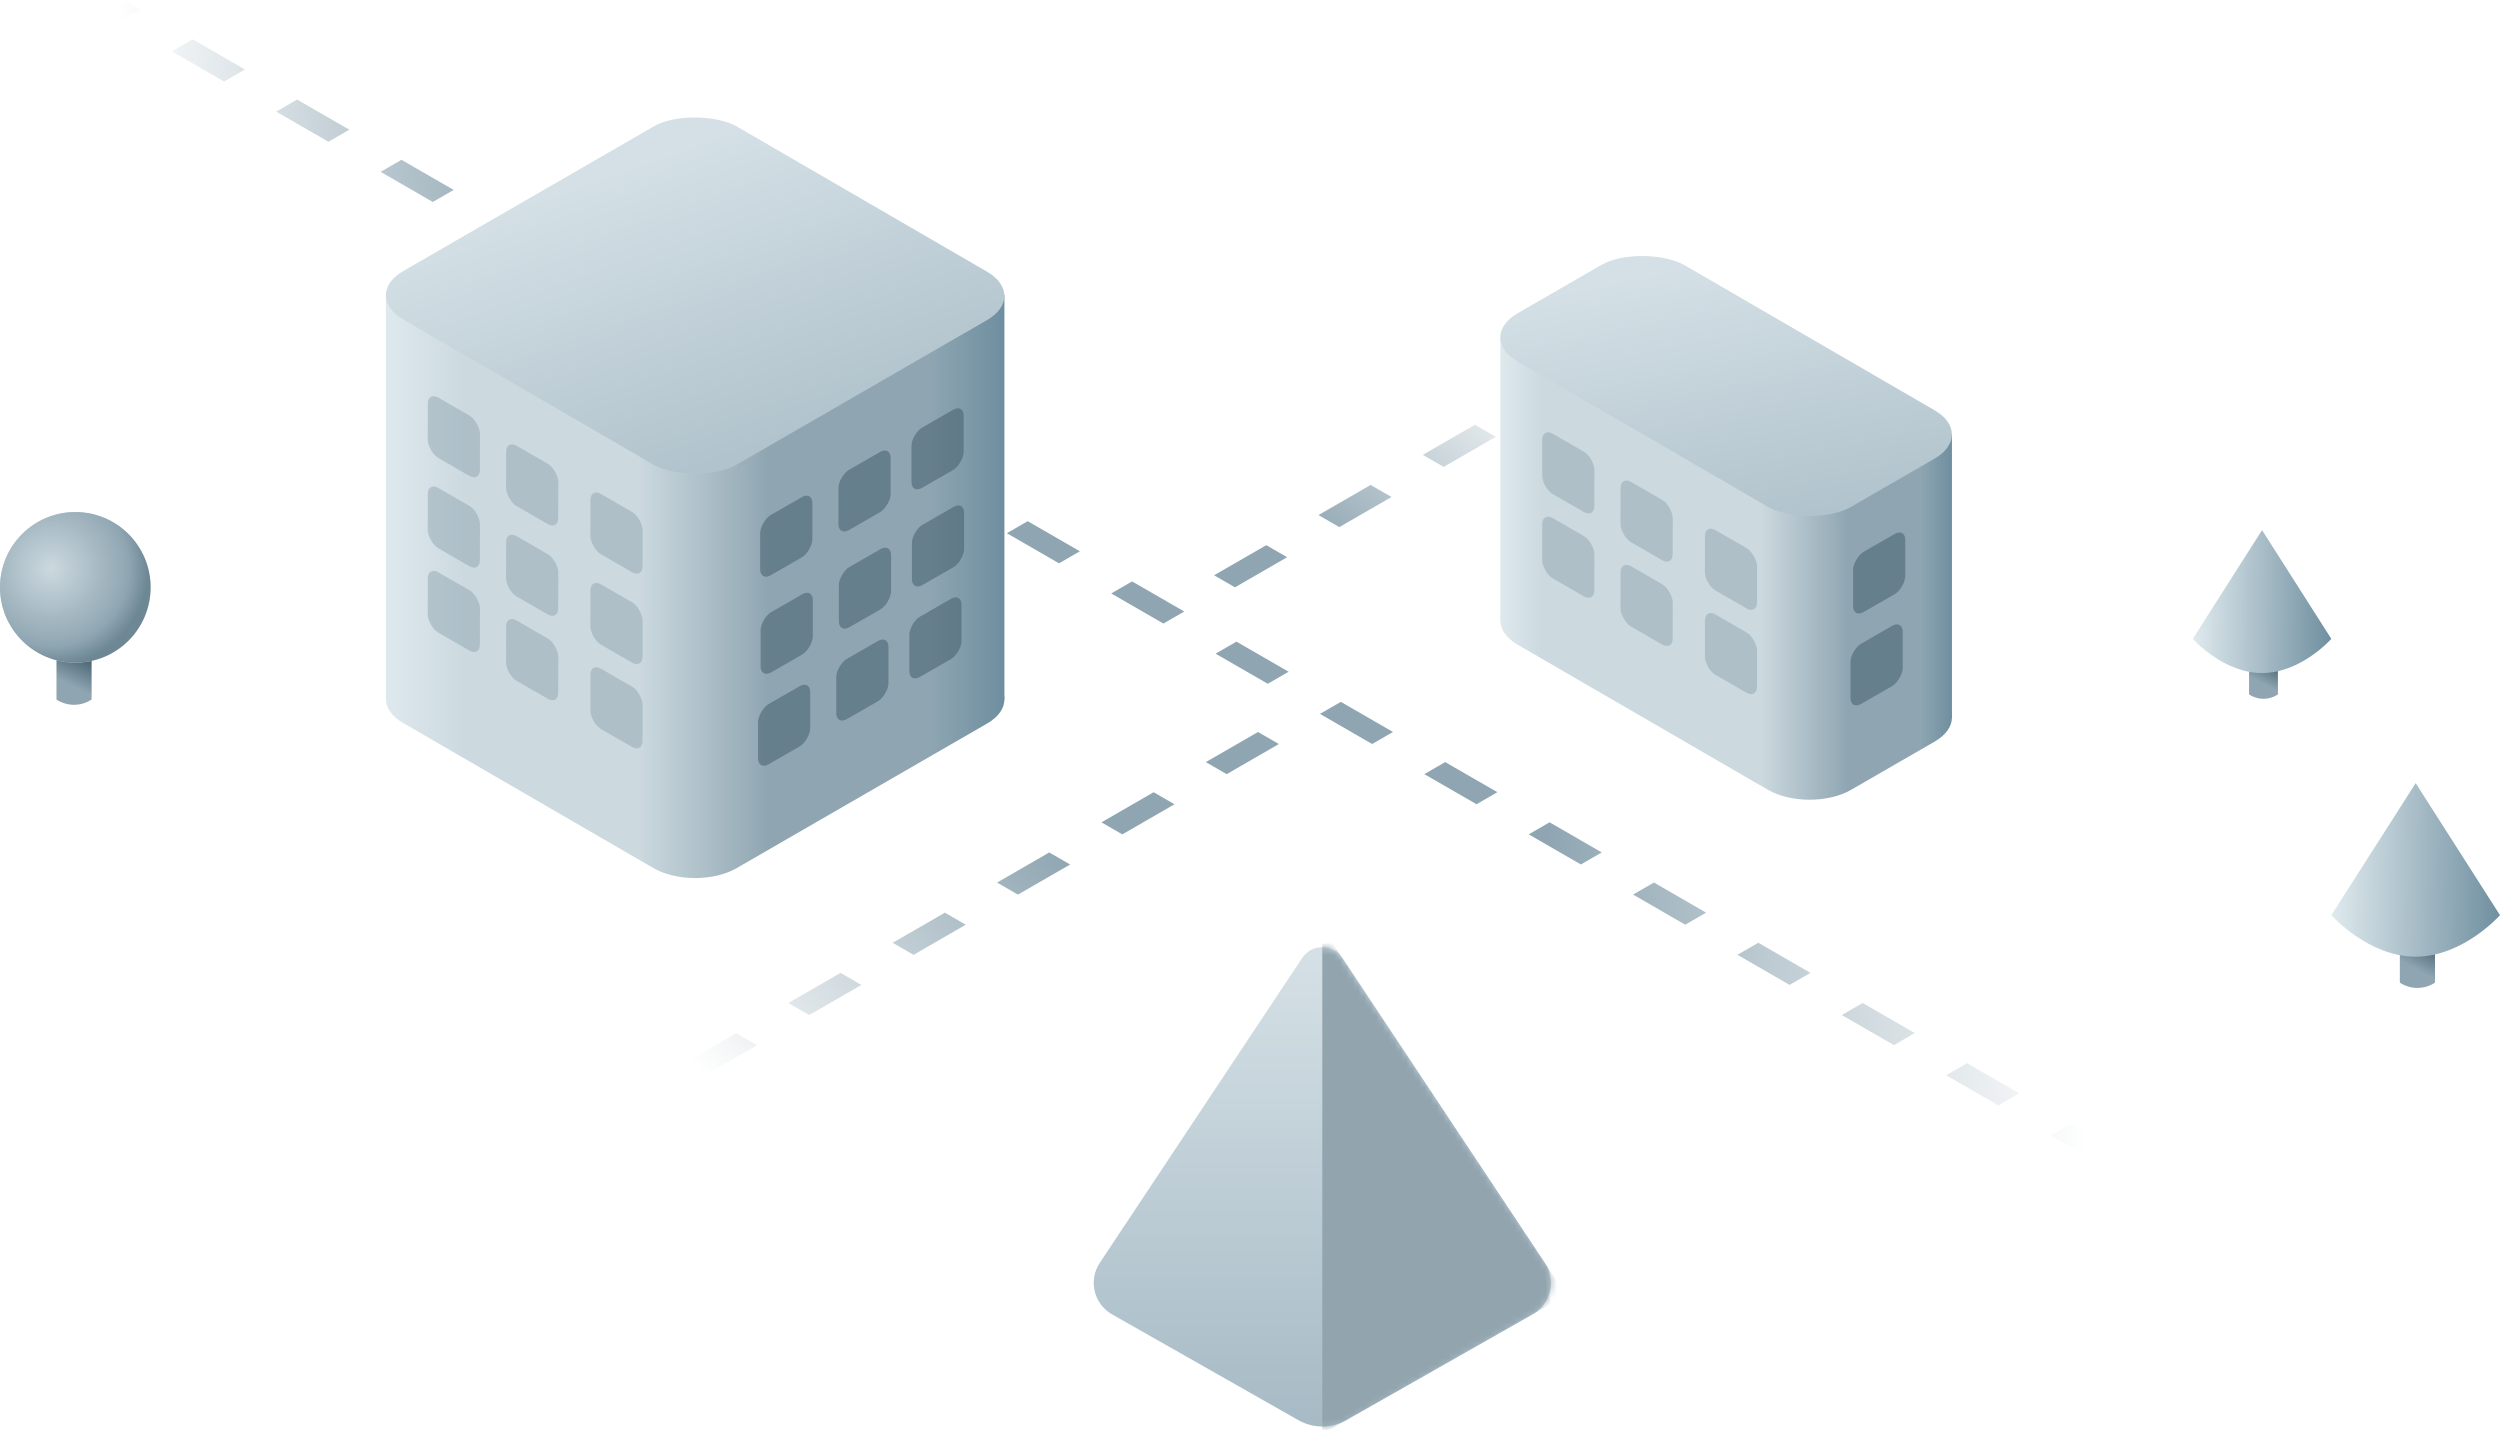 <svg width="415" height="238" viewBox="0 0 415 238" fill="none" xmlns="http://www.w3.org/2000/svg">
<line y1="-2" x2="110" y2="-2" transform="translate(117 178.498) scale(1.225 0.707) rotate(-44.995)" stroke="url(#paint0_linear)" stroke-width="4" stroke-dasharray="10 10"/>
<line y1="-2" x2="63" y2="-2" transform="translate(205 97.498) scale(1.225 0.707) rotate(-44.995)" stroke="url(#paint1_linear)" stroke-width="4" stroke-dasharray="10 10"/>
<line y1="-2" x2="383" y2="-2" transform="translate(349.053 193.489) scale(-1.225 0.707) rotate(-44.995)" stroke="url(#paint2_linear)" stroke-width="4" stroke-dasharray="10 10"/>
<path d="M2.866 51.052C-0.956 48.836 -0.953 45.248 2.874 43.039L16.73 35.039C20.556 32.83 26.757 32.836 30.579 35.052L72.103 59.13C75.925 61.346 75.922 64.933 72.096 67.143L58.239 75.143C54.413 77.352 48.212 77.346 44.39 75.13L2.866 51.052Z" transform="translate(249.055 55.961)" fill="url(#paint3_linear)"/>
<path d="M0 0L74.969 16.266V63.266L0 47V0Z" transform="translate(249.055 55.961)" fill="url(#paint4_linear)"/>
<rect width="32" height="64" rx="8" transform="matrix(0.866 -0.5 0.865 0.502 245 56)" fill="url(#paint5_linear)"/>
<g opacity="0.5">
<rect width="10" height="10" rx="2" transform="matrix(0 1 -0.867 0.498 315.852 102.883)" fill="#3D5866"/>
<rect width="10" height="10" rx="2" transform="matrix(0 1 -0.867 0.498 316.28 87.624)" fill="#3D5866"/>
</g>
<g opacity="0.5">
<rect width="10" height="10" rx="2" transform="matrix(-0.866 -0.5 0.002 -1 264.66 86)" fill="#8FA6B2"/>
<rect width="10" height="10" rx="2" transform="matrix(-0.866 -0.5 0.002 -1 277.66 94)" fill="#8FA6B2"/>
<rect width="10" height="10" rx="2" transform="matrix(-0.866 -0.5 0.002 -1 291.66 102)" fill="#8FA6B2"/>
<rect width="10" height="10" rx="2" transform="matrix(-0.866 -0.5 0.002 -1 264.66 100)" fill="#8FA6B2"/>
<rect width="10" height="10" rx="2" transform="matrix(-0.866 -0.5 0.002 -1 277.66 108)" fill="#8FA6B2"/>
<rect width="10" height="10" rx="2" transform="matrix(-0.866 -0.5 0.002 -1 291.66 116)" fill="#8FA6B2"/>
</g>
<path d="M2.866 71.053C-0.956 68.837 -0.953 65.249 2.874 63.04L44.443 39.04C48.269 36.831 54.469 36.837 58.292 39.053L99.816 63.13C103.638 65.347 103.635 68.934 99.808 71.144L58.239 95.144C54.413 97.353 48.212 97.347 44.39 95.13L2.866 71.053Z" transform="translate(64.055 48.96)" fill="url(#paint6_linear)"/>
<path d="M0 0.02L102.68 0V67.102L0 67.122V0.02Z" transform="translate(64.055 48.96)" fill="url(#paint7_linear)"/>
<rect width="64" height="64" rx="8" transform="matrix(0.866 -0.5 0.865 0.502 60 49)" fill="url(#paint8_linear)"/>
<g opacity="0.5">
<rect width="10" height="10" rx="2" transform="matrix(0 1 -0.867 0.498 147.49 105.399)" fill="#3D5866"/>
<rect width="10" height="10" rx="2" transform="matrix(0 1 -0.867 0.498 159.615 98.399)" fill="#3D5866"/>
<rect width="10" height="10" rx="2" transform="matrix(0 1 -0.867 0.498 134.5 112.899)" fill="#3D5866"/>
<rect width="10" height="10" rx="2" transform="matrix(0 1 -0.867 0.498 147.918 90.141)" fill="#3D5866"/>
<rect width="10" height="10" rx="2" transform="matrix(0 1 -0.867 0.498 160.043 83.141)" fill="#3D5866"/>
<rect width="10" height="10" rx="2" transform="matrix(0 1 -0.867 0.498 134.928 97.641)" fill="#3D5866"/>
<rect width="10" height="10" rx="2" transform="matrix(0 1 -0.867 0.498 147.847 74.016)" fill="#3D5866"/>
<rect width="10" height="10" rx="2" transform="matrix(0 1 -0.867 0.498 159.971 67.016)" fill="#3D5866"/>
<rect width="10" height="10" rx="2" transform="matrix(0 1 -0.867 0.498 134.856 81.516)" fill="#3D5866"/>
</g>
<g opacity="0.5">
<rect width="10" height="10" rx="2" transform="matrix(-0.866 -0.5 0.002 -1 79.66 95)" fill="#8FA6B2"/>
<rect width="10" height="10" rx="2" transform="matrix(-0.866 -0.5 0.002 -1 92.66 103)" fill="#8FA6B2"/>
<rect width="10" height="10" rx="2" transform="matrix(-0.866 -0.5 0.002 -1 106.66 111)" fill="#8FA6B2"/>
<rect width="10" height="10" rx="2" transform="matrix(-0.866 -0.5 0.002 -1 79.66 109)" fill="#8FA6B2"/>
<rect width="10" height="10" rx="2" transform="matrix(-0.866 -0.5 0.002 -1 92.66 117)" fill="#8FA6B2"/>
<rect width="10" height="10" rx="2" transform="matrix(-0.866 -0.5 0.002 -1 106.66 125)" fill="#8FA6B2"/>
<rect width="10" height="10" rx="2" transform="matrix(-0.866 -0.5 0.002 -1 79.66 80)" fill="#8FA6B2"/>
<rect width="10" height="10" rx="2" transform="matrix(-0.866 -0.5 0.002 -1 92.66 88)" fill="#8FA6B2"/>
<rect width="10" height="10" rx="2" transform="matrix(-0.866 -0.5 0.002 -1 106.66 96)" fill="#8FA6B2"/>
</g>
<path d="M37.168 5.019C38.75 2.636 42.25 2.636 43.832 5.019L77.442 55.642C79.365 58.539 78.43 62.46 75.406 64.178L44.45 81.757C42.001 83.148 38.999 83.148 36.55 81.757L5.594 64.178C2.57 62.46 1.634 58.539 3.558 55.642L37.168 5.019Z" transform="translate(179 154)" fill="url(#paint9_linear)"/>
<mask id="mask0" mask-type="alpha" maskUnits="userSpaceOnUse" x="181" y="157" width="77" height="80">
<path d="M37.168 5.019C38.75 2.636 42.25 2.636 43.832 5.019L77.442 55.642C79.365 58.539 78.43 62.46 75.406 64.178L44.45 81.757C42.001 83.148 38.999 83.148 36.55 81.757L5.594 64.178C2.57 62.46 1.634 58.539 3.558 55.642L37.168 5.019Z" transform="translate(179 154)" fill="url(#paint10_linear)"/>
</mask>
<g mask="url(#mask0)">
<path d="M0 0L40.5 61.001L0 84V0Z" transform="translate(219.5 154)" fill="#92A5AF"/>
</g>
<path d="M0 0H5.833V11.826C5.833 11.826 4.667 12.713 2.917 12.713C1.167 12.713 0 11.826 0 11.826V0Z" transform="translate(398.375 151.287)" fill="url(#paint11_linear)"/>
<path d="M14 0L28 21.92C28 21.92 21.875 28.811 14 28.811C6.125 28.811 0 21.92 0 21.92L14 0Z" transform="translate(387 130)" fill="url(#paint12_linear)"/>
<path d="M0 0H4.792V9.739C4.792 9.739 3.833 10.47 2.396 10.47C0.958 10.47 0 9.739 0 9.739V0Z" transform="translate(373.344 105.53)" fill="url(#paint13_linear)"/>
<path d="M11.5 0L23 18.052C23 18.052 17.969 23.727 11.5 23.727C5.031 23.727 0 18.052 0 18.052L11.5 0Z" transform="translate(364 88)" fill="url(#paint14_linear)"/>
<path d="M0 0H5.833V11.826C5.833 11.826 4.667 12.713 2.917 12.713C1.167 12.713 0 11.826 0 11.826V0Z" transform="translate(9.375 104.287)" fill="url(#paint15_linear)"/>
<circle cx="12.5" cy="12.5" r="12.5" transform="translate(0 85)" fill="#CCD9DF"/>
<circle cx="12.5" cy="12.5" r="12.5" transform="translate(0 85)" fill="url(#paint16_radial)"/>
<defs>
<linearGradient id="paint0_linear" x2="1" gradientUnits="userSpaceOnUse" gradientTransform="matrix(109.834 0.457 -37707.1 117471 18853.7 -58736)">
<stop stop-color="#8FA6B2" stop-opacity="0"/>
<stop offset="0.641" stop-color="#8FA6B2"/>
</linearGradient>
<linearGradient id="paint1_linear" x2="1" gradientUnits="userSpaceOnUse" gradientTransform="matrix(62.905 0.457 -21595.9 117471 10798 -58736)">
<stop offset="0.235" stop-color="#8FA6B2"/>
<stop offset="1" stop-color="#8FA6B2" stop-opacity="0"/>
</linearGradient>
<linearGradient id="paint2_linear" x2="1" gradientUnits="userSpaceOnUse" gradientTransform="matrix(382.421 0.457 -131289 117471 65645.1 -58736)">
<stop stop-color="#8FA6B2" stop-opacity="0"/>
<stop offset="0.274" stop-color="#8FA6B2"/>
<stop offset="0.787" stop-color="#8FA6B2"/>
<stop offset="1" stop-color="#8FA6B2" stop-opacity="0"/>
</linearGradient>
<linearGradient id="paint3_linear" x2="1" gradientUnits="userSpaceOnUse" gradientTransform="translate(-0.021 -7.635) scale(75.105 98.951)">
<stop stop-color="#DEE9ED"/>
<stop offset="0.093" stop-color="#CCD9DF"/>
<stop offset="0.577" stop-color="#CCD9DF"/>
<stop offset="0.769" stop-color="#8FA6B2"/>
<stop offset="0.928" stop-color="#8FA6B2"/>
<stop offset="1" stop-color="#6E8E9F"/>
</linearGradient>
<linearGradient id="paint4_linear" x2="1" gradientUnits="userSpaceOnUse" gradientTransform="translate(-0.021 -7.635) scale(75.105 98.951)">
<stop stop-color="#DEE9ED"/>
<stop offset="0.093" stop-color="#CCD9DF"/>
<stop offset="0.577" stop-color="#CCD9DF"/>
<stop offset="0.769" stop-color="#8FA6B2"/>
<stop offset="0.928" stop-color="#8FA6B2"/>
<stop offset="1" stop-color="#6E8E9F"/>
</linearGradient>
<linearGradient id="paint5_linear" x2="1" gradientUnits="userSpaceOnUse" gradientTransform="matrix(-6.19 64.411 -26.036 -12.38 30.612 7.375)">
<stop stop-color="#D4E0E6"/>
<stop offset="1" stop-color="#B1C3CC"/>
</linearGradient>
<linearGradient id="paint6_linear" x2="1" gradientUnits="userSpaceOnUse" gradientTransform="translate(-0.029 14.375) scale(102.867 115.031)">
<stop stop-color="#DEE9ED"/>
<stop offset="0.127" stop-color="#CCD9DF"/>
<stop offset="0.408" stop-color="#CCD9DF"/>
<stop offset="0.618" stop-color="#8FA6B2"/>
<stop offset="0.878" stop-color="#8FA6B2"/>
<stop offset="1" stop-color="#6E8E9F"/>
</linearGradient>
<linearGradient id="paint7_linear" x2="1" gradientUnits="userSpaceOnUse" gradientTransform="translate(-0.029 14.375) scale(102.867 115.031)">
<stop stop-color="#DEE9ED"/>
<stop offset="0.127" stop-color="#CCD9DF"/>
<stop offset="0.408" stop-color="#CCD9DF"/>
<stop offset="0.618" stop-color="#8FA6B2"/>
<stop offset="0.878" stop-color="#8FA6B2"/>
<stop offset="1" stop-color="#6E8E9F"/>
</linearGradient>
<linearGradient id="paint8_linear" x2="1" gradientUnits="userSpaceOnUse" gradientTransform="matrix(-12.38 64.411 -52.071 -12.38 61.225 7.375)">
<stop stop-color="#D4E0E6"/>
<stop offset="1" stop-color="#B1C3CC"/>
</linearGradient>
<linearGradient id="paint9_linear" x2="1" gradientUnits="userSpaceOnUse" gradientTransform="translate(81) scale(81 84) rotate(90)">
<stop stop-color="#D7E2E7"/>
<stop offset="1" stop-color="#A6BAC5"/>
</linearGradient>
<linearGradient id="paint10_linear" x2="1" gradientUnits="userSpaceOnUse" gradientTransform="translate(81) scale(81 84) rotate(90)">
<stop stop-color="#F0F0F0"/>
<stop offset="1" stop-color="#DBDBDB"/>
</linearGradient>
<linearGradient id="paint11_linear" x2="1" gradientUnits="userSpaceOnUse" gradientTransform="matrix(-2.708 5.043 -2.314 -1.243 6.782 5.334)">
<stop stop-color="#3D5866"/>
<stop offset="1" stop-color="#8FA6B2"/>
</linearGradient>
<linearGradient id="paint12_linear" x2="1" gradientUnits="userSpaceOnUse" gradientTransform="matrix(28 0.296 -0.351 34.176 0.467 5.086)">
<stop stop-color="#DEE9ED"/>
<stop offset="1" stop-color="#6E8E9F"/>
</linearGradient>
<linearGradient id="paint13_linear" x2="1" gradientUnits="userSpaceOnUse" gradientTransform="matrix(-2.225 4.153 -1.901 -1.023 5.571 4.393)">
<stop stop-color="#3D5866"/>
<stop offset="1" stop-color="#8FA6B2"/>
</linearGradient>
<linearGradient id="paint14_linear" x2="1" gradientUnits="userSpaceOnUse" gradientTransform="matrix(23 0.243 -0.288 28.145 0.384 4.188)">
<stop stop-color="#DEE9ED"/>
<stop offset="1" stop-color="#6E8E9F"/>
</linearGradient>
<linearGradient id="paint15_linear" x2="1" gradientUnits="userSpaceOnUse" gradientTransform="matrix(-2.708 5.543 -2.544 -1.243 6.897 4.834)">
<stop stop-color="#3D5866"/>
<stop offset="1" stop-color="#8FA6B2"/>
</linearGradient>
<radialGradient id="paint16_radial" cx="0.5" cy="0.5" r="0.5" gradientUnits="userSpaceOnUse" gradientTransform="translate(20.171 -10.227) scale(32.246) rotate(75.719)">
<stop stop-color="#CCD9DF"/>
<stop offset="0.801" stop-color="#8FA6B2"/>
<stop offset="1" stop-color="#6D8794"/>
</radialGradient>
</defs>
</svg>
